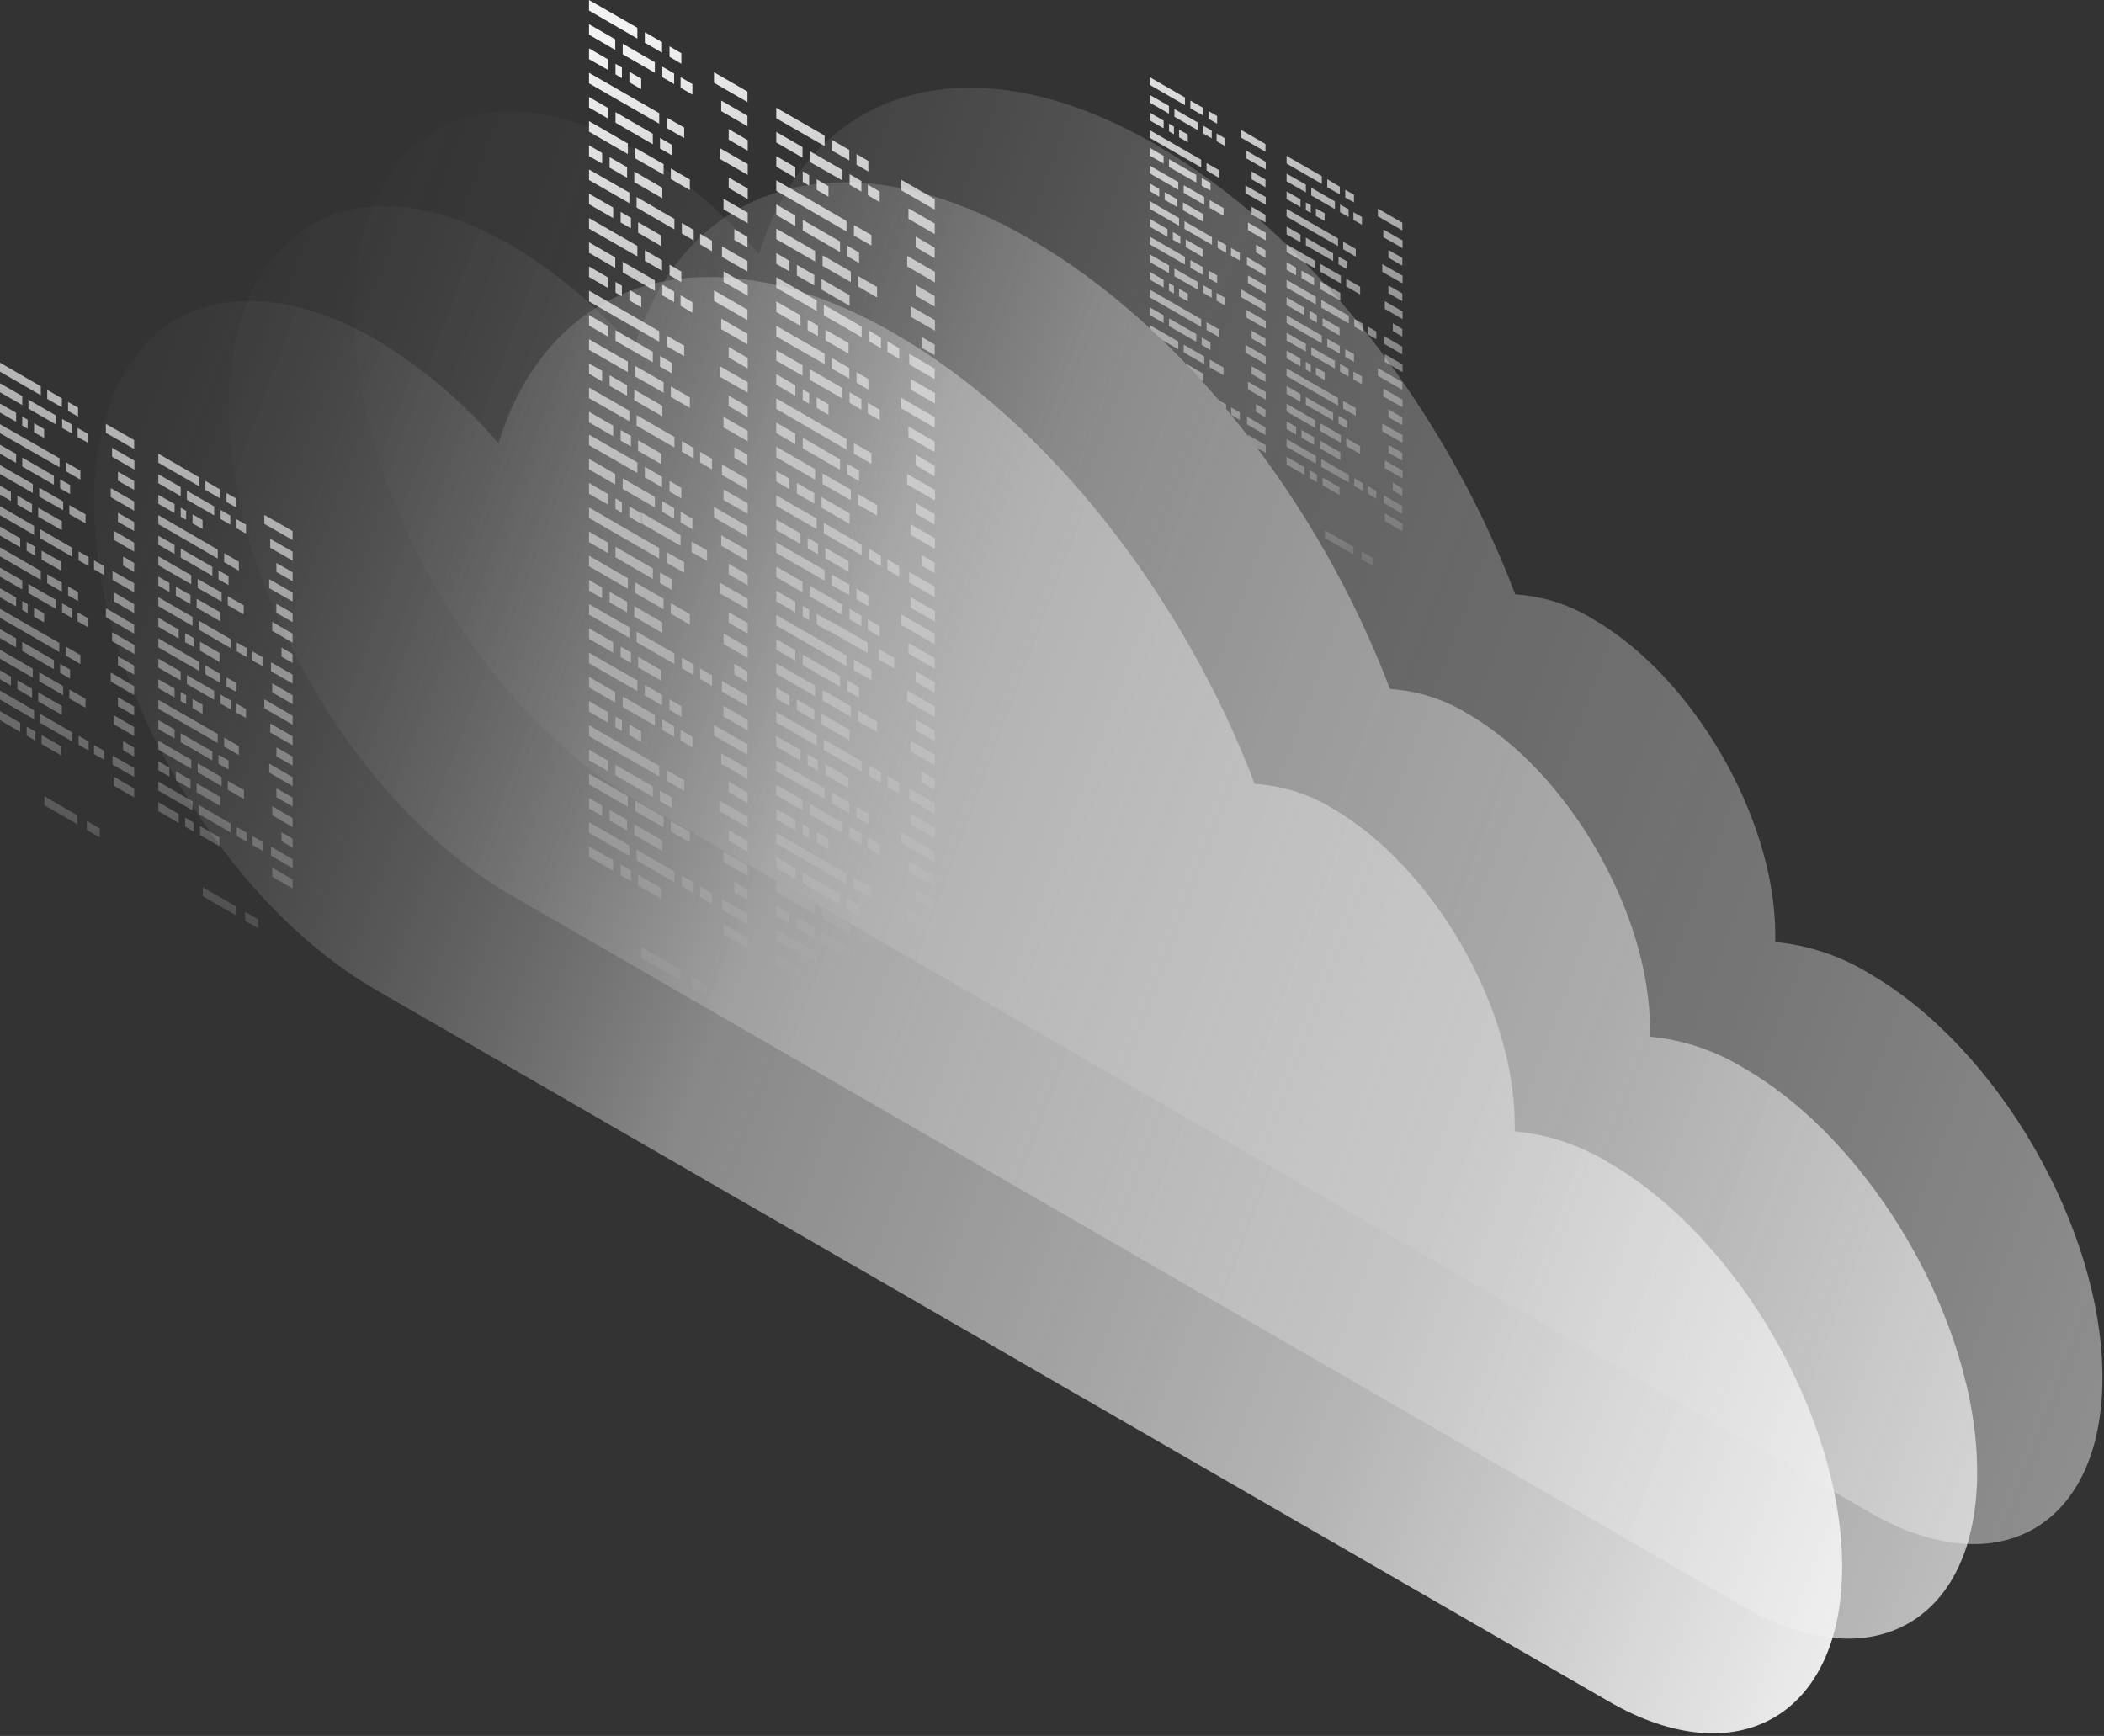 <svg xmlns="http://www.w3.org/2000/svg" xmlns:xlink="http://www.w3.org/1999/xlink" id="Layer_1" x="0px" y="0px" viewBox="0 0 818 675" style="enable-background:new 0 0 818 675;" xml:space="preserve"><rect x="0" y="0" width="818" height="675" fill="#333333" stroke="none"/><style type="text/css">	.st0{opacity:0.5;fill:url(#Path_1_);enable-background:new    ;}	.st1{fill:url(#_x33__1_);}	.st2{opacity:0.75;fill:url(#SVGID_1_);enable-background:new    ;}	.st3{fill:url(#SVGID_2_);}	.st4{fill:url(#_x32__1_);}	.st5{opacity:0.75;}	.st6{fill:url(#SVGID_3_);}</style><title>Group 50</title><g id="Main">	<g id="Group-50">					<linearGradient id="Path_1_" gradientUnits="userSpaceOnUse" x1="323.331" y1="421.866" x2="324.65" y2="422.281" gradientTransform="matrix(-679.854 0 0 -566.366 220733.406 239337.203)">			<stop offset="0" style="stop-color:#f5f5f5"></stop>			<stop offset="0.264" style="stop-color:#cecece;stop-opacity:0.837"></stop>			<stop offset="0.575" style="stop-color:#cccccc;stop-opacity:0.555"></stop>			<stop offset="1" style="stop-color:#333333;stop-opacity:0"></stop>		</linearGradient>		<path id="Path" class="st0" d="M247.2,58.3c18.1,10.8,34.3,24.5,47.9,40.5c19.9-64.6,81.4-84.6,154-42.7   c60,34.6,112.6,102.8,140,175c10.7,0.7,21.1,4,30.2,9.6c39.1,22.6,70.9,77.6,70.9,122.8c0,1,0,1.9,0,2.8   c12.9,1.2,25.4,5.4,36.5,12.2c50.1,28.9,90.7,99.3,90.7,157.1S776.9,617,726.8,588l-479.6-277c-60.5-34.9-109.5-119.9-109.5-189.6   S186.7,23.3,247.2,58.3z"></path>					<linearGradient id="_x33__1_" gradientUnits="userSpaceOnUse" x1="320.155" y1="423.591" x2="320.289" y2="422.212" gradientTransform="matrix(98.248 0 0 -190 -30964.012 80476.961)">			<stop offset="0" style="stop-color:#f3f3f3"></stop>			<stop offset="1" style="stop-color:#f5f5f5;stop-opacity:0"></stop>		</linearGradient>		<path id="_x33_" class="st1" d="M529.4,214.5l4.4,2.5v3l-4.4-2.5V214.5z M515.1,206.2l11.1,6.4v3l-11.1-6.4V206.2z M538.4,199.6   l6.9,4v3l-6.9-4V199.6z M538,192.6l7.2,4.2v3l-7.2-4.2V192.6z M531.8,189l3.3,1.9v3l-3.3-1.9V189z M541.5,187.7l3.7,2.2v3   l-3.7-2.2V187.7z M514.2,185.7l6.6,3.8v3l-6.6-3.8V185.7z M526.5,186l3.4,1.9v3l-3.4-1.9V186z M513.7,178.5l10.7,6.2v3l-10.7-6.2   V178.5z M509.1,182.8l2.9,1.7v3l-2.9-1.7V182.8z M538.4,179l6.9,4v3l-6.9-4V179z M500.2,177.6l6.9,4v3l-6.9-4V177.6z M500.2,170.7   l11.4,6.6v3l-11.4-6.6V170.7z M539.8,173l5.4,3.1v3l-5.4-3.1V173z M513.1,171.3l8,4.6v3l-8-4.6V171.3z M523.4,170.4l5.4,3.1v3   l-5.4-3.1V170.4z M485.2,169.1l6.9,4v3l-3.5-2c-1.1-1.5-2.2-3-3.4-4.5L485.2,169.1z M506,167.2l4.9,2.8v3l-4.9-2.8V167.2z    M537.4,164.7l7.9,4.5v3l-7.9-4.5V164.7z M513.3,164.6l8,4.6v3l-8-4.6V164.6z M484.8,162l7.2,4.2v3l-7.2-4.2V162z M500.2,163.8   l3.7,2.2v3l-3.7-2.2V163.8z M520.4,161.7l3.4,1.9v3l-3.4-1.9V161.7z M500.2,157l11.1,6.4v3l-11.1-6.4V157z M539.8,159.2l5.4,3.1v3   l-5.4-3.1V159.2z M507.7,154.4l10.6,6.1v3l-10.6-6.1V154.4z M478.6,158.4l3.4,1.9v3l-3.2-1.9c0-0.1-0.1-0.1-0.1-0.2L478.6,158.4z    M488.3,157.1l3.7,2.2v3l-3.7-2.2V157.1z M522.2,155.9l4.9,2.8v3l-4.9-2.8V155.9z M473.8,155.6l2.9,1.7l0,1.7   C475.8,157.9,474.8,156.7,473.8,155.6z M537.8,151.1l7.5,4.3v3l-7.5-4.3V151.1z M500.2,143.2l20,11.5v3l-20-11.5V143.2z    M500.2,150.1l5.4,3.1v3l-5.4-3.1V150.1z M485.2,148.4l6.9,4v3l-6.9-4V148.4z M535.7,143.1l9.5,5.5v3l-9.5-5.5V143.1z    M526.2,144.5l3.3,1.9v3l-3.3-1.9V144.5z M486.6,142.4l5.4,3.1v3l-5.4-3.1V142.4z M460.8,141.2l7,4.1v3l-0.9-0.5   C464.9,145.5,462.9,143.4,460.8,141.2z M511.6,142.9l3.4,1.9v3l-3.4-2V142.9z M521,141.5l3.3,1.9v3l-3.3-1.9V141.5z M470.3,139.8   l5.4,3.1v3l-5.4-3.1V139.8z M507.7,140.7l1.9,1.1v3l-1.9-1.1V140.7z M538.4,137.7l6.9,4v3l-6.9-4V137.7z M509.8,135l9.2,5.3v3   l-9.2-5.3V135z M500.2,136.3l5.4,3.1v3l-5.4-3.1V136.3z M484.2,134.1l7.9,4.5v3l-7.9-4.5V134.1z M460.2,134l8,4.6v3l-8-4.6V134z    M523,135.8l3.4,1.9v3l-3.4-1.9V135.8z M538,130.6l7.2,4.2v3l-7.2-4.2V130.6z M516,131.7l4.9,2.8v3l-4.9-2.8V131.7z M500.2,129.4   l7.5,4.3v3l-7.5-4.3V129.4z M467.2,131.2l3.4,1.9v3l-3.4-2V131.2z M447,126.4l11.1,6.4v3l-6.3-3.6c-1.6-1.5-3.2-3-4.8-4.5   L447,126.4z M486.6,128.6l5.4,3.1v3l-5.4-3.1V128.6z M500.2,122.6l13.7,7.9v3l-13.7-7.9V122.6z M454.5,123.8l10.6,6.1v3l-10.6-6.1   V123.8z M531.8,127l3.3,1.9v3l-3.3-1.9V127z M469.1,125.3l4.9,2.8v3l-4.9-2.8V125.3z M541.5,125.7l3.7,2.2v3l-3.7-2.2V125.7z    M514.2,123.7l6.6,3.8v3l-6.6-3.8V123.7z M526.5,124l3.4,1.9v3l-3.4-1.9V124z M484.6,120.5l7.5,4.3v3l-7.5-4.3V120.5z M447,112.6   l20,11.5v3l-20-11.5V112.6z M513.7,116.6l10.7,6.2v3l-10.7-6.2V116.6z M447,119.5l5.4,3.1v3l-5.4-3.1V119.5z M509.1,120.8l2.9,1.7   v3l-2.9-1.7V120.8z M538.4,117.1l6.9,4v3l-6.9-4V117.1z M500.2,115.6l6.9,4v3l-6.9-4V115.6z M482.5,112.5l9.5,5.5v3l-9.5-5.5   V112.5z M473,113.9l3.3,1.9v3l-3.3-1.9V113.9z M500.2,108.8l11.4,6.6v3l-11.4-6.6V108.8z M458.4,112.3l3.4,1.9v3l-3.4-1.9V112.3z    M539.8,111l5.4,3.1v3l-5.4-3.1V111z M513.1,109.3l8,4.6v3l-8-4.6V109.3z M467.8,110.9l3.3,1.9v3l-3.3-1.9V110.9z M523.4,108.4   l5.4,3.1v3l-5.4-3.1V108.4z M454.5,110.1l1.9,1.1v3l-1.9-1.1V110.1z M485.2,107.1l6.9,4v3l-6.9-4V107.1z M456.6,104.4l9.2,5.3v3   l-9.2-5.3V104.4z M447,105.7l5.4,3.1v3l-5.4-3.1V105.7z M506,105.2l4.9,2.8v3l-4.9-2.9V105.2z M537.4,102.7l7.9,4.5v3l-7.9-4.5   V102.7z M513.3,102.6l8,4.6v3l-8-4.6V102.6z M469.9,105.2l3.3,1.9v3l-3.3-1.9V105.2z M484.8,100l7.2,4.2v3l-7.2-4.2V100z    M500.2,101.9l3.7,2.2v3l-3.7-2.2V101.9z M462.8,101.1l4.9,2.8v3l-4.9-2.8V101.1z M447,98.9l7.5,4.3v3l-7.5-4.3V98.9z M520.4,99.8   l3.4,1.9v3l-3.4-1.9V99.8z M500.2,95l11.1,6.4v3L500.2,98V95z M539.8,97.2l5.4,3.1v3l-5.4-3.1V97.2z M447,92l13.7,7.9v3L447,95V92   z M507.7,92.4l10.6,6.1v3l-10.6-6.1V92.4z M478.6,96.4l3.4,1.9v3l-3.4-1.9V96.4z M488.3,95.1l3.7,2.2v3l-3.7-2.2V95.1z M461,93.1   l6.6,3.8v3l-6.6-3.8V93.1z M522.2,94l4.9,2.8v3l-4.9-2.9V94z M473.4,93.4l3.3,1.9v3l-3.3-1.9V93.4z M537.8,89.2l7.5,4.3v3   l-7.5-4.3V89.2z M500.2,81.2l20,11.5v3l-20-11.5V81.2z M460.5,86l10.7,6.2v3L460.5,89V86z M456,90.2l2.9,1.7v3l-2.9-1.7V90.2z    M500.2,88.1l5.4,3.1v3l-5.4-3.1V88.1z M485.2,86.5l6.9,4v3l-6.9-4V86.5z M447,85.1l6.9,4v3l-6.9-4V85.1z M535.7,81.1l9.5,5.5v3   l-9.5-5.5V81.1z M447,78.2l11.4,6.6v3L447,81.2V78.2z M526.2,82.5l3.3,1.9v3l-3.3-1.9V82.5z M486.6,80.4l5.4,3.1v3l-5.4-3.1V80.4z    M459.9,78.7l8,4.6v3l-8-4.6V78.7z M511.6,81l3.4,1.9v3l-3.4-1.9V81z M521,79.5l3.3,1.9v3l-3.3-1.9V79.5z M470.3,77.8l5.4,3.1v3   l-5.4-3.1V77.8z M507.7,78.7l1.9,1.1v3l-1.9-1.1V78.7z M509.8,73l9.2,5.3v3l-9.2-5.3V73z M452.8,74.7l4.9,2.8v3l-4.9-2.8V74.7z    M500.2,74.4l5.4,3.1v3l-5.4-3.1V74.4z M484.2,72.1l7.9,4.5v3l-7.9-4.5V72.1z M460.2,72l8,4.6v3l-8-4.6V72z M523,73.8l3.4,1.9v3   l-3.4-1.9V73.8z M447,71.3l3.7,2.2v3l-3.7-2.2V71.3z M516,69.7l4.9,2.9v3l-4.9-2.8V69.7z M500.2,67.5l7.5,4.3v3l-7.5-4.3V67.5z    M467.2,69.2l3.4,1.9v3l-3.4-1.9V69.2z M447,64.4l11.1,6.4v3L447,67.4V64.4z M486.6,66.7l5.4,3.1v3l-5.4-3.1V66.7z M500.2,60.6   l13.7,7.9v3l-13.7-7.9V60.6z M454.5,61.9l10.6,6.1v3l-10.6-6.1V61.9z M469.1,63.4l4.9,2.8v3l-4.9-2.9V63.4z M484.6,58.6l7.5,4.3v3   l-7.5-4.3V58.6z M447,50.6l20,11.5v3l-20-11.5V50.6z M447,57.5l5.4,3.1v3l-5.4-3.1V57.5z M482.5,50.5l9.5,5.5v3l-9.5-5.5V50.5z    M473,51.9l3.3,1.9v3l-3.3-1.9V51.9z M458.4,50.4l3.4,1.9v3l-3.4-1.9V50.4z M467.8,48.9l3.3,1.9v3l-3.3-1.9V48.9z M454.5,48.1   l1.9,1.1v3l-1.9-1.1V48.1z M456.6,42.4l9.2,5.3v3l-9.2-5.3V42.4z M447,43.8l5.4,3.1v3l-5.4-3.1V43.8z M469.9,43.2l3.3,1.9v3   l-3.3-1.9V43.2z M462.8,39.1l4.9,2.8v3l-4.9-2.8V39.1z M447,36.9l7.5,4.3v3l-7.5-4.3V36.9z M447,30l13.7,7.9v3L447,33V30z"></path>					<linearGradient id="SVGID_1_" gradientUnits="userSpaceOnUse" x1="323.331" y1="421.866" x2="324.651" y2="422.281" gradientTransform="matrix(-679.722 0 0 -566.366 220641.797 239373.953)">			<stop offset="0" style="stop-color:#f5f5f5"></stop>			<stop offset="0.264" style="stop-color:#cecece;stop-opacity:0.837"></stop>			<stop offset="0.575" style="stop-color:#cccccc;stop-opacity:0.555"></stop>			<stop offset="1" style="stop-color:#333333;stop-opacity:0"></stop>		</linearGradient>		<path class="st2" d="M198.4,95.1c18.1,10.8,34.3,24.5,48,40.5c19.9-64.6,81.4-84.6,154-42.7c60.1,34.6,112.6,102.8,140,175   c10.7,0.7,21.1,4,30.2,9.6c39.2,22.6,70.9,77.6,70.9,122.8c0,1,0,1.9,0,2.8c12.9,1.2,25.4,5.4,36.5,12.2   c50.1,28.9,90.7,99.3,90.7,157.1s-40.6,81.3-90.7,52.4L198.4,347.9C138,313,89,228.1,89,158.3S137.9,60.2,198.4,95.1z"></path>					<linearGradient id="SVGID_2_" gradientUnits="userSpaceOnUse" x1="323.331" y1="421.866" x2="324.65" y2="422.281" gradientTransform="matrix(-679.788 0 0 -566.366 220610.797 239410.828)">			<stop offset="0" style="stop-color:#f5f5f5"></stop>			<stop offset="0.264" style="stop-color:#cecece;stop-opacity:0.837"></stop>			<stop offset="0.575" style="stop-color:#cccccc;stop-opacity:0.555"></stop>			<stop offset="1" style="stop-color:#333333;stop-opacity:0"></stop>		</linearGradient>		<path class="st3" d="M145.9,131.9c18.1,10.8,34.3,24.5,47.9,40.5c19.9-64.6,81.4-84.6,154-42.7c60.1,34.6,112.6,102.8,140,175.1   c10.7,0.7,21.1,3.9,30.2,9.5c39.1,22.6,70.9,77.6,70.9,122.8c0,1,0,1.9,0,2.8c13,1.2,25.5,5.4,36.6,12.2   c50.1,28.9,90.7,99.3,90.7,157.1s-40.7,81.3-90.7,52.4L146,384.8C85.6,349.9,36.5,265,36.5,195.2S85.4,97,145.9,131.9z"></path>					<linearGradient id="_x32__1_" gradientUnits="userSpaceOnUse" x1="321.045" y1="422.666" x2="321.143" y2="421.768" gradientTransform="matrix(134.443 0 0 -429 -42873.125 181323.781)">			<stop offset="0" style="stop-color:#f3f3f3"></stop>			<stop offset="1" style="stop-color:#f5f5f5;stop-opacity:0"></stop>		</linearGradient>		<path id="_x32_" class="st4" d="M341.7,421.4l6,3.4v4.1l-6-3.4V421.4z M322.1,410.1l15.2,8.7v4.1l-15.2-8.7V410.1z M354.1,401.2   l9.4,5.4v4.1l-9.4-5.4V401.2z M353.5,391.4l9.9,5.7v4.1l-9.9-5.7V391.4z M345,386.5l4.6,2.7v4.1l-4.6-2.7V386.5z M358.3,384.8   l5.1,3v4.1l-5.1-3V384.8z M320.9,382l9,5.2v4.1l-9-5.2V382z M337.9,382.4l4.6,2.7v4.1l-4.6-2.7V382.4z M268.9,379.6l6,3.4v4.1   l-6-3.4V379.6z M320.3,372.3l14.7,8.5v4.1l-14.7-8.5V372.3z M314,378.1l4,2.3v4.1l-4-2.3V378.1z M354.1,372.9l9.4,5.4v4.1   l-9.4-5.4V372.9z M249.4,368.3l15.2,8.8v4.1l-15.2-8.7V368.3z M301.8,371l9.4,5.4v4.1l-9.4-5.4V371z M301.8,361.6l15.7,9v4.1   l-15.7-9V361.6z M356,364.6l7.4,4.3v4.1l-7.4-4.3V364.6z M319.4,362.3l10.9,6.3v4.1l-10.9-6.3V362.3z M333.6,361.1l7.4,4.3v4.1   l-7.4-4.3V361.1z M281.3,359.3l9.4,5.4v4.1l-9.4-5.4V359.3z M309.8,356.8l6.8,3.9v4.1l-6.8-3.9V356.8z M352.7,353.3l10.8,6.2v4.1   l-10.8-6.2V353.3z M319.8,353.1l11,6.3v4.1l-11-6.3V353.1z M280.7,349.6l9.9,5.7v4.1l-9.9-5.7V349.6z M301.8,352.2l5.1,2.9v4.1   l-5.1-3V352.2z M329.4,349.3l4.6,2.7v4.1l-4.6-2.7V349.3z M301.8,342.7l15.1,8.7v4.1l-15.1-8.7V342.7z M356,345.8l7.4,4.3v4.1   l-7.4-4.3V345.8z M312.1,339.2l14.5,8.4v4.1l-14.5-8.4V339.2z M272.2,344.7l4.6,2.7v4.1l-4.6-2.7V344.7z M285.5,342.9l5.1,2.9v4.1   l-5.1-2.9V342.9z M248.1,340.2l9,5.2v4.1l-9-5.2V340.2z M332,341.3l6.8,3.9v4.1l-6.8-3.9V341.3z M265.1,340.5l4.6,2.7v4.1   l-4.6-2.7V340.5z M353.2,334.8l10.2,5.9v4.1l-10.2-5.9V334.8z M301.8,323.9l27.3,15.8v4.1L301.8,328V323.9z M247.5,330.4l14.7,8.5   v4.1l-14.7-8.5V330.4z M241.3,336.2l4,2.3v4.1l-4-2.3V336.2z M301.8,333.3l7.4,4.3v4.1l-7.4-4.3V333.3z M281.3,331.1l9.4,5.4v4.1   l-9.4-5.4V331.1z M229,329.1l9.4,5.4v4.1l-9.4-5.4V329.1z M350.4,323.7l13,7.5v4.1l-13-7.5V323.7z M229,319.7l15.7,9v4.1l-15.7-9   V319.7z M337.4,325.6l4.6,2.7v4.1l-4.6-2.7V325.6z M283.3,322.8l7.4,4.3v4.1l-7.4-4.3V322.8z M246.6,320.5l10.9,6.3v4.1l-10.9-6.3   V320.5z M317.5,323.5l4.6,2.7v4.1l-4.6-2.7V323.5z M330.3,321.5l4.6,2.7v4.1l-4.6-2.7V321.5z M260.8,319.2l7.4,4.3v4.1l-7.4-4.3   V319.2z M312.1,320.4l2.5,1.5v4.1l-2.5-1.5V320.4z M354.1,316.4l9.4,5.4v4.1l-9.4-5.4V316.4z M314.9,312.6l12.5,7.2v4.1l-12.5-7.2   V312.6z M237,314.9l6.8,3.9v4.1L237,319V314.9z M301.8,314.5l7.4,4.3v4.1l-7.4-4.3V314.5z M279.9,311.4l10.8,6.2v4.1l-10.8-6.2   V311.4z M247,311.3l11,6.3v4.1l-11-6.3V311.3z M333,313.7l4.6,2.7v4.1l-4.6-2.7V313.7z M229,310.3l5.1,2.9v4.1l-5.1-3V310.3z    M353.5,306.6l9.9,5.7v4.1l-9.9-5.7V306.6z M323.4,308.2l6.8,3.9v4.1l-6.8-3.9V308.2z M301.8,305.1L312,311v4.1l-10.2-5.9V305.1z    M256.6,307.4l4.6,2.7v4.1l-4.6-2.7V307.4z M229,300.9l15.1,8.7v4.1L229,305V300.9z M283.3,303.9l7.4,4.3v4.1l-7.4-4.3V303.9z    M301.8,295.7l18.8,10.8v4.1l-18.8-10.8V295.7z M239.3,297.4l14.5,8.4v4.1l-14.5-8.4V297.4z M345,301.7l4.6,2.7v4.1l-4.6-2.7   V301.7z M259.2,299.5l6.8,3.9v4.1l-6.8-3.9V299.5z M358.3,300l5.1,3v4.1l-5.1-2.9V300z M320.9,297.2l9,5.2v4.1l-9-5.2V297.2z    M337.9,297.6l4.6,2.7v4.1l-4.6-2.7V297.6z M280.4,292.9l10.2,5.9v4.1l-10.2-5.9V292.9z M229,282l27.3,15.8v4.1L229,286.2V282z    M320.3,287.5l14.7,8.5v4.1l-14.7-8.5V287.5z M229,291.5l7.4,4.3v4.1l-7.4-4.3V291.5z M314,293.3l4,2.3v4.1l-4-2.3V293.3z    M354.1,288.1l9.4,5.4v4.1l-9.4-5.4V288.1z M301.8,286.2l9.4,5.4v4.1l-9.4-5.4V286.2z M277.6,281.9l13,7.5v4.1l-13-7.5V281.9z    M264.6,283.8l4.6,2.7v4.1l-4.6-2.7V283.8z M301.8,276.8l15.7,9v4.1l-15.7-9V276.8z M244.7,281.7l4.6,2.7v4.1l-4.6-2.7V281.7z    M356,279.8l7.4,4.3v4.1L356,284V279.8z M319.4,277.5l10.9,6.3v4.1l-10.9-6.3V277.5z M257.5,279.7l4.6,2.7v4.1l-4.6-2.7V279.7z    M333.6,276.3l7.4,4.3v4.1l-7.4-4.3V276.3z M239.3,278.6l2.5,1.5v4.1l-2.5-1.4V278.6z M281.3,274.5l9.4,5.4v4.1l-9.4-5.4V274.5z    M242.1,270.8l12.5,7.2v4.1l-12.5-7.2V270.8z M229,272.6l7.4,4.3v4.1l-7.4-4.3V272.6z M309.8,272l6.8,3.9v4.1l-6.8-3.9V272z    M352.7,268.5l10.8,6.2v4.1l-10.8-6.2V268.5z M319.8,268.3l11,6.3v4.1l-11-6.3V268.3z M260.3,271.9l4.6,2.7v4.1l-4.6-2.7V271.9z    M280.7,264.8l9.9,5.7v4.1l-9.9-5.7V264.8z M301.8,267.4l5.1,3v4.1l-5.1-2.9V267.4z M250.7,266.3l6.7,3.9v4.1l-6.7-3.9V266.3z    M229,263.2l10.2,5.9v4.1l-10.2-5.9V263.2z M329.4,264.5l4.6,2.7v4.1l-4.6-2.7V264.5z M301.8,257.9l15.1,8.7v4.1l-15.1-8.7V257.9z    M356,261l7.4,4.3v4.1l-7.4-4.3V261z M229,253.8l18.8,10.8v4.1L229,257.9V253.8z M312.1,254.5l14.5,8.4v4.1l-14.5-8.4V254.5z    M272.2,259.9l4.6,2.7v4.1l-4.6-2.7V259.9z M285.5,258.1l5.1,3v4.1l-5.1-2.9V258.1z M248.1,255.4l9,5.2v4.1l-9-5.2V255.4z    M332,256.5l6.8,3.9v4.1l-6.8-3.9V256.5z M265.1,255.7l4.6,2.7v4.1l-4.6-2.7V255.7z M341.7,252.4l6,3.4v4.1l-6-3.4V252.4z    M353.2,250l10.2,5.9v4.1l-10.2-5.9V250z M301.8,239.1l27.3,15.8v4.1l-27.3-15.8V239.1z M247.5,245.6l14.7,8.5v4.1l-14.7-8.5   V245.6z M241.3,251.4l4,2.3v4.1l-4-2.3V251.4z M301.8,248.5l7.4,4.3v4.1l-7.4-4.3V248.5z M281.3,246.3l9.4,5.4v4.1l-9.4-5.4V246.3   z M322.1,241.1l15.2,8.7v4.1l-15.2-8.7V241.1z M229,244.3l9.4,5.4v4.1l-9.4-5.4V244.3z M350.4,238.9l13,7.5v4.1l-13-7.5V238.9z    M229,234.9l15.7,9v4.1l-15.7-9V234.9z M337.4,240.8l4.6,2.7v4.1l-4.6-2.7V240.8z M283.3,238l7.4,4.3v4.1l-7.4-4.3V238z    M246.6,235.7l10.9,6.3v4.1l-10.9-6.3V235.7z M317.5,238.7l4.6,2.7v4.1l-4.6-2.7V238.7z M330.3,236.7l4.6,2.7v4.1l-4.6-2.7V236.7z    M260.8,234.5l7.4,4.3v4.1l-7.4-4.3V234.5z M354.1,232.2l9.4,5.4v4.1l-9.4-5.4V232.2z M312.1,235.6l2.5,1.5v4.1l-2.5-1.5V235.6z    M314.9,227.8l12.5,7.2v4.1l-12.5-7.2V227.8z M237,230.1l6.8,3.9v4.1l-6.8-3.9V230.1z M301.8,229.7l7.4,4.3v4.1l-7.4-4.3V229.7z    M279.9,226.6l10.8,6.2v4.1l-10.8-6.2V226.6z M247,226.5l11,6.3v4.1l-11-6.3V226.5z M333,228.9l4.6,2.7v4.1L333,233V228.9z    M229,225.5l5.1,3v4.1l-5.1-2.9V225.5z M353.5,222.4l9.9,5.7v4.1l-9.9-5.7V222.4z M323.4,223.4l6.8,3.9v4.1l-6.8-3.9V223.4z    M301.8,220.3l10.2,5.9v4.1l-10.2-5.9V220.3z M256.6,222.6l4.6,2.7v4.1l-4.6-2.7V222.6z M229,216.1l15.1,8.7v4.1l-15.1-8.7V216.1z    M283.3,219.2l7.4,4.3v4.1l-7.4-4.3V219.2z M301.8,210.9l18.8,10.8v4.1L301.8,215V210.9z M239.3,212.6l14.5,8.4v4.1l-14.5-8.4   V212.6z M345,217.5l4.6,2.7v4.1l-4.6-2.7V217.5z M358.3,215.8l5.1,3v4.1l-5.1-3V215.8z M259.2,214.7l6.8,3.9v4.1l-6.8-3.9V214.7z    M320.9,213l9,5.2v4.1l-9-5.2V213z M337.9,213.4l4.6,2.7v4.1l-4.6-2.7V213.4z M268.9,210.6l6,3.4v4.1l-6-3.4V210.6z M280.4,208.1   l10.2,5.9v4.1l-10.2-5.9V208.1z M229,197.3l27.3,15.8v4.1L229,201.4V197.3z M320.3,203.3l14.7,8.5v4.1l-14.7-8.5V203.3z    M314,209.1l4,2.3v4.1l-4-2.3V209.1z M229,206.7l7.4,4.3v4.1l-7.4-4.3V206.7z M354.1,203.9l9.4,5.4v4.1l-9.4-5.4V203.9z    M249.4,199.3l15.2,8.8v4.1l-15.2-8.7V199.3z M301.8,202l9.4,5.4v4.1l-9.4-5.4V202z M277.6,197.1l13,7.5v4.1l-13-7.5V197.1z    M264.6,199l4.6,2.7v4.1l-4.6-2.7V199z M301.8,192.6l15.7,9v4.1l-15.7-9V192.6z M356,195.6l7.4,4.3v4.1l-7.4-4.3V195.6z    M319.4,193.3l10.9,6.3v4.1l-10.9-6.3V193.3z M244.7,196.9l4.6,2.7v4.1l-4.6-2.7V196.9z M257.5,194.9l4.6,2.7v4.1l-4.6-2.7V194.9z    M333.6,192.1l7.4,4.3v4.1l-7.4-4.3V192.1z M281.3,190.3l9.4,5.4v4.1l-9.4-5.4V190.3z M239.3,193.8l2.5,1.5v4.1l-2.5-1.5V193.8z    M242.1,186l12.5,7.2v4.1l-12.5-7.2V186z M229,187.8l7.4,4.3v4.1L229,192V187.8z M309.8,187.8l6.8,3.9v4.1l-6.8-3.9V187.8z    M352.7,184.3l10.8,6.2v4.1l-10.8-6.2V184.3z M319.8,184.1l11,6.3v4.1l-11-6.3V184.1z M260.3,187l4.6,2.7v4.1l-4.6-2.7V187z    M280.7,180.6l9.9,5.7v4.1l-9.9-5.7V180.6z M301.8,183.2l5.1,2.9v4.1l-5.1-3V183.2z M250.7,181.5l6.7,3.9v4.1l-6.7-3.9V181.5z    M229,178.4l10.2,5.9v4.1l-10.2-5.9V178.4z M329.4,180.3l4.6,2.7v4.1l-4.6-2.7V180.3z M301.8,173.7l15.1,8.7v4.1l-15.1-8.7V173.7z    M356,176.8l7.4,4.3v4.1l-7.4-4.3V176.8z M229,169l18.8,10.8v4.1L229,173.1V169z M312.1,170.2l14.5,8.4v4.1l-14.5-8.4V170.2z    M272.2,175.7l4.6,2.7v4.1l-4.6-2.7V175.7z M285.5,173.9l5.1,2.9v4.1l-5.1-2.9V173.9z M248.1,171.2l9,5.2v4.1l-9-5.2V171.2z    M332,172.3l6.8,3.9v4.1l-6.8-3.9V172.3z M265.1,171.5l4.6,2.7v4.1l-4.6-2.7V171.5z M353.2,165.8l10.2,5.9v4.1l-10.2-5.9V165.8z    M301.8,154.9l27.3,15.8v4.1L301.8,159V154.9z M247.5,161.4l14.7,8.5v4.1l-14.7-8.5V161.4z M241.3,167.2l4,2.3v4.1l-4-2.3V167.2z    M301.8,164.3l7.4,4.3v4.1l-7.4-4.3V164.3z M281.3,162.1l9.4,5.4v4.1l-9.4-5.4V162.1z M229,160.1l9.4,5.4v4.1l-9.4-5.4V160.1z    M350.4,154.7l13,7.5v4.1l-13-7.5V154.7z M229,150.7l15.7,9v4.1l-15.7-9V150.7z M337.4,156.6l4.6,2.7v4.1l-4.6-2.7V156.6z    M283.3,153.8l7.4,4.3v4.1l-7.4-4.3V153.8z M246.6,151.5l10.9,6.3v4.1l-10.9-6.3V151.5z M317.5,154.5l4.6,2.7v4.1l-4.6-2.7V154.5z    M330.3,152.5l4.6,2.7v4.1l-4.6-2.7V152.5z M260.8,150.2l7.4,4.3v4.1l-7.4-4.3V150.2z M312.1,151.4l2.5,1.5v4.1l-2.5-1.5V151.4z    M354.1,147.4l9.4,5.4v4.1l-9.4-5.4V147.4z M314.9,143.6l12.5,7.2v4.1l-12.5-7.2V143.6z M237,145.9l6.8,3.9v4.1L237,150V145.9z    M301.8,145.5l7.4,4.3v4.1l-7.4-4.3V145.5z M279.9,142.4l10.8,6.2v4.1l-10.8-6.2V142.4z M247,142.3l11,6.3v4.1l-11-6.3V142.3z    M333,144.7l4.6,2.7v4.1l-4.6-2.7V144.7z M229,141.3l5.1,2.9v4.1l-5.1-3V141.3z M353.5,137.6l9.9,5.7v4.1l-9.9-5.7V137.6z    M323.4,139.2l6.8,3.9v4.1l-6.8-3.9V139.2z M301.8,136.1L312,142v4.1l-10.2-5.9V136.1z M256.6,138.4l4.6,2.7v4.1l-4.6-2.7V138.4z    M229,131.9l15.1,8.7v4.1L229,136V131.9z M283.3,134.9l7.4,4.3v4.1l-7.4-4.3V134.9z M301.8,126.7l18.8,10.8v4.1l-18.8-10.8V126.7z    M239.3,128.4l14.5,8.4v4.1l-14.5-8.4V128.4z M345,132.7l4.6,2.7v4.1l-4.6-2.7V132.7z M259.2,130.5l6.8,3.9v4.1l-6.8-3.9V130.5z    M358.3,131l5.1,3v4.1l-5.1-2.9V131z M320.9,128.2l9,5.2v4.1l-9-5.2V128.2z M337.9,128.6l4.6,2.7v4.1l-4.6-2.7V128.6z    M280.4,123.9l10.2,5.9v4.1l-10.2-5.9V123.9z M229,113l27.3,15.8v4.1L229,117.2V113z M320.3,118.5l14.7,8.5v4.1l-14.7-8.5V118.5z    M229,122.5l7.4,4.3v4.1l-7.4-4.3V122.5z M314,124.3l4,2.3v4.1l-4-2.3V124.3z M354.1,119.1l9.4,5.4v4.1l-9.4-5.4V119.1z    M301.8,117.2l9.4,5.4v4.1l-9.4-5.4V117.2z M277.6,112.9l13,7.5v4.1l-13-7.5V112.9z M264.6,114.8l4.6,2.7v4.1l-4.6-2.7V114.8z    M301.8,107.8l15.7,9v4.1l-15.7-9V107.8z M244.7,112.7l4.6,2.7v4.1l-4.6-2.7V112.7z M356,110.8l7.4,4.3v4.1L356,115V110.8z    M319.4,108.5l10.9,6.3v4.1l-10.9-6.3V108.5z M257.5,110.7l4.6,2.7v4.1l-4.6-2.7V110.7z M333.6,107.3l7.4,4.3v4.1l-7.4-4.3V107.3z    M239.3,109.6l2.5,1.5v4.1l-2.5-1.4V109.6z M281.3,105.5l9.4,5.4v4.1l-9.4-5.4V105.5z M242.1,101.8l12.5,7.2v4.1l-12.5-7.2V101.8z    M229,103.6l7.4,4.3v4.1l-7.4-4.3V103.6z M309.8,103l6.8,3.9v4.1l-6.8-3.9V103z M352.7,99.5l10.8,6.2v4.1l-10.8-6.2V99.5z    M319.8,99.3l11,6.3v4.1l-11-6.3V99.3z M260.3,102.9l4.6,2.7v4.1l-4.6-2.7V102.9z M280.7,95.8l9.9,5.7v4.1l-9.9-5.7V95.8z    M301.8,98.4l5.1,3v4.1l-5.1-2.9V98.4z M250.7,97.3l6.7,3.9v4.1l-6.7-3.9V97.3z M229,94.2l10.2,5.9v4.1L229,98.3V94.2z    M329.4,95.5l4.6,2.7v4.1l-4.6-2.7V95.5z M301.8,88.9l15.1,8.7v4.1l-15.1-8.7V88.9z M356,92l7.4,4.3v4.1l-7.4-4.3V92z M229,84.8   l18.8,10.8v4.1L229,88.9V84.8z M312.1,85.5l14.5,8.4v4.1l-14.5-8.4V85.5z M272.2,90.9l4.6,2.7v4.1l-4.6-2.7V90.9z M285.5,89.1   l5.1,3v4.1l-5.1-2.9V89.1z M248.1,86.4l9,5.2v4.1l-9-5.2V86.4z M332,87.5l6.8,3.9v4.1l-6.8-3.9V87.5z M265.1,86.7l4.6,2.7v4.1   l-4.6-2.7V86.7z M353.2,81l10.2,5.9V91l-10.2-5.9V81z M301.8,70.1l27.3,15.8V90l-27.3-15.8V70.1z M247.5,76.6l14.7,8.5v4.1   l-14.7-8.5V76.6z M241.3,82.4l4,2.3v4.1l-4-2.3V82.4z M301.8,79.5l7.4,4.3v4.1l-7.4-4.3V79.5z M281.3,77.3l9.4,5.4v4.1l-9.4-5.4   V77.3z M229,75.3l9.4,5.4v4.1l-9.4-5.4V75.3z M350.4,69.9l13,7.5v4.1l-13-7.5V69.9z M229,65.9l15.7,9v4.1L229,70V65.9z    M337.4,71.8l4.6,2.7v4.1l-4.6-2.7V71.8z M283.3,69l7.4,4.3v4.1l-7.4-4.3V69z M246.6,66.7l10.9,6.3v4.1l-10.9-6.3V66.7z    M317.5,69.7l4.6,2.7v4.1l-4.6-2.7V69.7z M330.3,67.7l4.6,2.7v4.1l-4.6-2.7V67.7z M260.8,65.5l7.4,4.3v4.1l-7.4-4.3V65.5z    M312.1,66.6l2.5,1.5v4.1l-2.5-1.5V66.6z M314.9,58.8l12.5,7.2v4.1L314.9,63V58.8z M237,61.1l6.8,3.9v4.1l-6.8-3.9V61.1z    M301.8,60.7l7.4,4.3v4.1l-7.4-4.3V60.7z M279.9,57.6l10.8,6.2V68l-10.8-6.2V57.6z M247,57.5l11,6.3v4.1l-11-6.3V57.5z M333,59.9   l4.6,2.7v4.1L333,64V59.9z M229,56.5l5.1,3v4.1l-5.1-2.9V56.5z M323.4,54.4l6.8,3.9v4.1l-6.8-3.9V54.4z M301.8,51.3l10.2,5.9v4.1   l-10.2-5.9V51.3z M256.6,53.6l4.6,2.7v4.1l-4.6-2.7V53.6z M229,47.1l15.1,8.7v4.1L229,51.2V47.1z M283.3,50.2l7.4,4.3v4.1   l-7.4-4.3V50.2z M301.8,41.9l18.8,10.8v4.1L301.8,46V41.9z M239.3,43.6l14.5,8.4v4.1l-14.5-8.4V43.6z M259.2,45.7l6.8,3.9v4.1   l-6.8-3.9V45.7z M280.4,39.1l10.2,5.9v4.1l-10.2-5.9V39.1z M229,28.3L256.3,44v4.1L229,32.4V28.3z M229,37.7l7.4,4.3v4.1l-7.4-4.3   V37.7z M277.6,28.1l13,7.5v4.1l-13-7.5V28.1z M264.6,30l4.6,2.7v4.1l-4.6-2.7V30z M244.7,27.9l4.6,2.7v4.1l-4.6-2.7V27.9z    M257.5,25.9l4.6,2.7v4.1l-4.6-2.7V25.9z M239.3,24.8l2.5,1.5v4.1l-2.5-1.5V24.8z M242.1,17l12.5,7.2v4.1l-12.5-7.2V17z M229,18.8   l7.4,4.3v4.1L229,23V18.8z M260.3,18l4.6,2.7v4.1l-4.6-2.7V18z M250.7,12.5l6.7,3.9v4.1l-6.7-3.9V12.5z M229,9.4l10.2,5.9v4.1   L229,13.5V9.4z M229,0l18.8,10.8V15L229,4.1V0z"></path>					<g id="_x31_" transform="translate(56.88, 251) scale(-1, 1) translate(-56.88, -251) translate(0, 141)" class="st5">							<linearGradient id="SVGID_3_" gradientUnits="userSpaceOnUse" x1="-212.667" y1="282.233" x2="-212.87" y2="281.124" gradientTransform="matrix(-113.76 0 0 -220 -24126.1 62089.324)">				<stop offset="0" style="stop-color:#f3f3f3"></stop>				<stop offset="1" style="stop-color:#f5f5f5;stop-opacity:0"></stop>			</linearGradient>			<path class="st6" d="M18.4,213.6v3.5l-5,2.9v-3.5L18.4,213.6z M34.9,204v3.5l-12.8,7.4v-3.5L34.9,204z M7.9,196.4v3.5L0,204.5    V201L7.9,196.4z M8.4,188.2v3.5L0,196.6v-3.5L8.4,188.2z M15.6,184.1v3.5l-3.9,2.2v-3.5L15.6,184.1z M4.3,182.6v3.5L0,188.6v-3.5    L4.3,182.6z M36,180.2v3.5l-7.6,4.4v-3.5L36,180.2z M21.7,180.6v3.5l-3.9,2.2v-3.5L21.7,180.6z M80,178.2v3.5l-5,2.9v-3.5    L80,178.2z M36.5,172v3.5l-12.4,7.2v-3.5L36.5,172z M41.8,176.9v3.5l-3.4,2v-3.5L41.8,176.9z M7.9,172.5v3.5L0,180.6v-3.5    L7.9,172.5z M96.5,168.6v3.5l-12.8,7.4V176L96.5,168.6z M52.2,170.9v3.5l-7.9,4.6v-3.5L52.2,170.9z M52.2,162.9v3.5l-13.3,7.7    v-3.5L52.2,162.9z M6.3,165.5v3.5L0,172.6v-3.5L6.3,165.5z M37.3,163.6v3.5l-9.2,5.3v-3.5L37.3,163.6z M25.2,162.6v3.5l-6.3,3.6    v-3.5L25.2,162.6z M69.5,161v3.5l-7.9,4.6v-3.5L69.5,161z M45.4,158.9v3.5l-5.7,3.3v-3.5L45.4,158.9z M9.1,155.9v3.5L0,164.7    v-3.5L9.1,155.9z M36.9,155.8v3.5l-9.3,5.4v-3.5L36.9,155.8z M70,152.8v3.5l-8.4,4.8v-3.5L70,152.8z M52.2,155v3.5l-4.3,2.5v-3.5    L52.2,155z M28.8,152.5v3.5l-3.9,2.2v-3.5L28.8,152.5z M52.2,147v3.5l-12.8,7.4v-3.5L52.2,147z M6.3,149.6v3.5L0,156.7v-3.5    L6.3,149.6z M43.5,144.1v3.5l-12.3,7.1v-3.5L43.5,144.1z M77.2,148.7v3.5l-3.9,2.2v-3.5L77.2,148.7z M65.9,147.2v3.5l-4.3,2.5    v-3.5L65.9,147.2z M97.6,144.8v3.5l-7.6,4.4v-3.5L97.6,144.8z M26.6,145.8v3.5l-5.7,3.3v-3.5L26.6,145.8z M83.2,145.1v3.5    l-3.9,2.2v-3.5L83.2,145.1z M8.7,140.3v3.5l-8.7,5v-3.5L8.7,140.3z M52.2,131.1v3.5l-23.1,13.3v-3.5L52.2,131.1z M98.1,136.6v3.5    l-12.4,7.2v-3.5L98.1,136.6z M103.4,141.5v3.5l-3.4,2v-3.5L103.4,141.5z M52.2,139v3.5l-6.3,3.6v-3.5L52.2,139z M69.5,137.1v3.5    l-7.9,4.6v-3.5L69.5,137.1z M113.8,135.5v3.5l-7.9,4.6v-3.5L113.8,135.5z M11,130.9v3.5l-11,6.4v-3.5L11,130.9z M113.8,127.5v3.5    l-13.3,7.7v-3.5L113.8,127.5z M22,132.5v3.5l-3.9,2.2v-3.5L22,132.5z M67.9,130.1v3.5l-6.3,3.6v-3.5L67.9,130.1z M98.9,128.2v3.5    l-9.2,5.3v-3.5L98.9,128.2z M38.9,130.8v3.5l-3.9,2.3V133L38.9,130.8z M28,129.1v3.5l-3.9,2.2v-3.5L28,129.1z M86.8,127.1v3.5    l-6.3,3.6v-3.5L86.8,127.1z M43.5,128.1v3.5l-2.1,1.2v-3.5L43.5,128.1z M7.9,124.7v3.5L0,132.8v-3.5L7.9,124.7z M41.1,121.5v3.5    l-10.6,6.1v-3.5L41.1,121.5z M107,123.5v3.5l-5.7,3.3v-3.5L107,123.5z M52.2,123.1v3.5l-6.3,3.6v-3.5L52.2,123.1z M70.7,120.5    v3.5l-9.1,5.3v-3.5L70.7,120.5z M98.5,120.4v3.5l-9.3,5.4v-3.5L98.5,120.4z M25.7,122.4v3.5l-3.9,2.2v-3.5L25.7,122.4z     M113.8,119.6v3.5l-4.3,2.5v-3.5L113.8,119.6z M8.4,116.5v3.5L0,124.8v-3.5L8.4,116.5z M33.9,117.7v3.5l-5.7,3.3V121L33.9,117.7z     M52.2,115.1v3.5l-8.7,5v-3.5L52.2,115.1z M90.4,117.1v3.5l-3.9,2.3v-3.5L90.4,117.1z M113.8,111.6v3.5l-12.8,7.4V119    L113.8,111.6z M67.9,114.2v3.5l-6.3,3.6v-3.5L67.9,114.2z M52.2,107.2v3.5l-15.9,9.2v-3.5L52.2,107.2z M105.1,108.6v3.5    l-12.3,7.1v-3.5L105.1,108.6z M15.6,112.3v3.5l-3.9,2.2v-3.5L15.6,112.3z M88.2,110.4v3.5l-5.7,3.3v-3.5L88.2,110.4z M4.3,110.8    v3.5L0,116.8v-3.5L4.3,110.8z M36,108.5v3.5l-7.6,4.4v-3.5L36,108.5z M21.7,108.8v3.5l-3.9,2.2v-3.5L21.7,108.8z M70.2,104.8v3.5    l-8.7,5v-3.5L70.2,104.8z M113.8,95.7v3.5l-23.1,13.3V109L113.8,95.7z M36.5,100.3v3.5l-12.4,7.2v-3.5L36.5,100.3z M113.8,103.6    v3.5l-6.3,3.6v-3.5L113.8,103.6z M41.8,105.2v3.5l-3.4,1.9v-3.5L41.8,105.2z M7.9,100.8v3.5L0,108.9v-3.5L7.9,100.8z M52.2,99.2    v3.5l-7.9,4.6v-3.5L52.2,99.2z M72.6,95.5V99l-11,6.4v-3.5L72.6,95.5z M83.6,97.1v3.5l-3.9,2.2v-3.5L83.6,97.1z M52.2,91.2v3.5    l-13.3,7.7v-3.5L52.2,91.2z M100.5,95.3v3.5l-3.9,2.2v-3.5L100.5,95.3z M6.3,93.8v3.5L0,100.9v-3.5L6.3,93.8z M37.3,91.8v3.5    l-9.2,5.3v-3.5L37.3,91.8z M89.6,93.6v3.5l-3.9,2.2v-3.5L89.6,93.6z M25.2,90.8v3.5L19,97.9v-3.5L25.2,90.8z M105.1,92.7v3.5    l-2.1,1.2v-3.5L105.1,92.7z M69.5,89.3v3.5l-7.9,4.6v-3.5L69.5,89.3z M102.7,86.1v3.5l-10.6,6.1v-3.5L102.7,86.1z M113.8,87.7    v3.5l-6.3,3.6v-3.5L113.8,87.7z M45.4,87.1v3.5l-5.7,3.3v-3.5L45.4,87.1z M9.1,84.2v3.5L0,92.9v-3.5L9.1,84.2z M36.9,84.1v3.5    l-9.3,5.3v-3.5L36.9,84.1z M87.3,87v3.5l-3.9,2.2v-3.5L87.3,87z M70,81v3.5l-8.4,4.8v-3.5L70,81z M52.2,83.2v3.5l-4.3,2.5v-3.5    L52.2,83.2z M95.4,82.3v3.5l-5.7,3.3v-3.5L95.4,82.3z M113.8,79.7v3.5l-8.7,5v-3.5L113.8,79.7z M28.8,80.8v3.5l-3.9,2.2V83    L28.8,80.8z M52.2,75.3v3.5l-12.8,7.4v-3.5L52.2,75.3z M6.3,77.9v3.5L0,85v-3.5L6.3,77.9z M113.8,71.8v3.5l-15.9,9.2v-3.5    L113.8,71.8z M43.5,72.3v3.5l-12.3,7.1v-3.5L43.5,72.3z M77.2,76.9v3.5l-3.9,2.2v-3.5L77.2,76.9z M65.9,75.4v3.5l-4.3,2.5v-3.5    L65.9,75.4z M97.6,73.1v3.5L90,80.9v-3.5L97.6,73.1z M26.6,74.1v3.5l-5.7,3.3v-3.5L26.6,74.1z M83.2,73.4v3.5l-3.9,2.2v-3.5    L83.2,73.4z M8.7,68.5V72L0,77v-3.5L8.7,68.5z M52.2,59.3v3.5L29.1,76.2v-3.5L52.2,59.3z M98.1,64.8v3.5l-12.4,7.2V72L98.1,64.8z     M103.4,69.7v3.5l-3.4,1.9v-3.5L103.4,69.7z M52.2,67.3v3.5l-6.3,3.6v-3.5L52.2,67.3z M69.5,65.4v3.5l-7.9,4.6V70L69.5,65.4z     M113.8,63.7v3.5l-7.9,4.6v-3.5L113.8,63.7z M11,59.2v3.5L0,69v-3.5L11,59.2z M113.8,55.8v3.5l-13.3,7.7v-3.5L113.8,55.8z     M22,60.8v3.5l-3.9,2.2V63L22,60.8z M67.9,58.4v3.5l-6.3,3.6V62L67.9,58.4z M98.9,56.4v3.5l-9.2,5.3v-3.5L98.9,56.4z M38.9,59    v3.5L35,64.7v-3.5L38.9,59z M28,57.3v3.5L24.2,63v-3.5L28,57.3z M86.8,55.4v3.5l-6.3,3.6V59L86.8,55.4z M43.5,56.4v3.5l-2.1,1.2    v-3.5L43.5,56.4z M41.1,49.8v3.5l-10.6,6.1v-3.5L41.1,49.8z M107,51.7v3.5l-5.7,3.3V55L107,51.7z M52.2,51.4v3.5l-6.3,3.6V55    L52.2,51.4z M70.7,48.8v3.5l-9.1,5.3V54L70.7,48.8z M98.5,48.6v3.5l-9.3,5.3V54L98.5,48.6z M25.7,50.7v3.5l-3.9,2.2v-3.5    L25.7,50.7z M113.8,47.8v3.5l-4.3,2.5v-3.5L113.8,47.8z M33.9,46v3.5l-5.7,3.3v-3.5L33.9,46z M52.2,43.4v3.5l-8.7,5v-3.5    L52.2,43.4z M90.4,45.4v3.5l-3.9,2.2v-3.5L90.4,45.4z M113.8,39.8v3.5l-12.8,7.4v-3.5L113.8,39.8z M67.9,42.4v3.5l-6.3,3.6v-3.5    L67.9,42.4z M52.2,35.4v3.5l-15.9,9.2v-3.5L52.2,35.4z M105.1,36.9v3.5l-12.3,7.1V44L105.1,36.9z M88.2,38.7v3.5l-5.7,3.3v-3.5    L88.2,38.7z M70.2,33.1v3.5l-8.7,5v-3.5L70.2,33.1z M113.8,23.9v3.5L90.6,40.7v-3.5L113.8,23.9z M113.8,31.9v3.5l-6.3,3.6v-3.5    L113.8,31.9z M72.6,23.8v3.5l-11,6.3v-3.5L72.6,23.8z M83.6,25.4v3.5l-3.9,2.2v-3.5L83.6,25.4z M100.5,23.6v3.5l-3.9,2.2v-3.5    L100.5,23.6z M89.6,21.9v3.5l-3.9,2.2v-3.5L89.6,21.9z M105.1,21v3.5l-2.1,1.2v-3.5L105.1,21z M102.7,14.4v3.5L92.1,24v-3.5    L102.7,14.4z M113.8,15.9v3.5l-6.3,3.6v-3.5L113.8,15.9z M87.3,15.3v3.5L83.4,21v-3.5L87.3,15.3z M95.4,10.6v3.5l-5.7,3.3v-3.5    L95.4,10.6z M113.8,8v3.5l-8.7,5V13L113.8,8z M113.8,0v3.5l-15.9,9.2V9.2L113.8,0z"></path>		</g>	</g></g></svg>